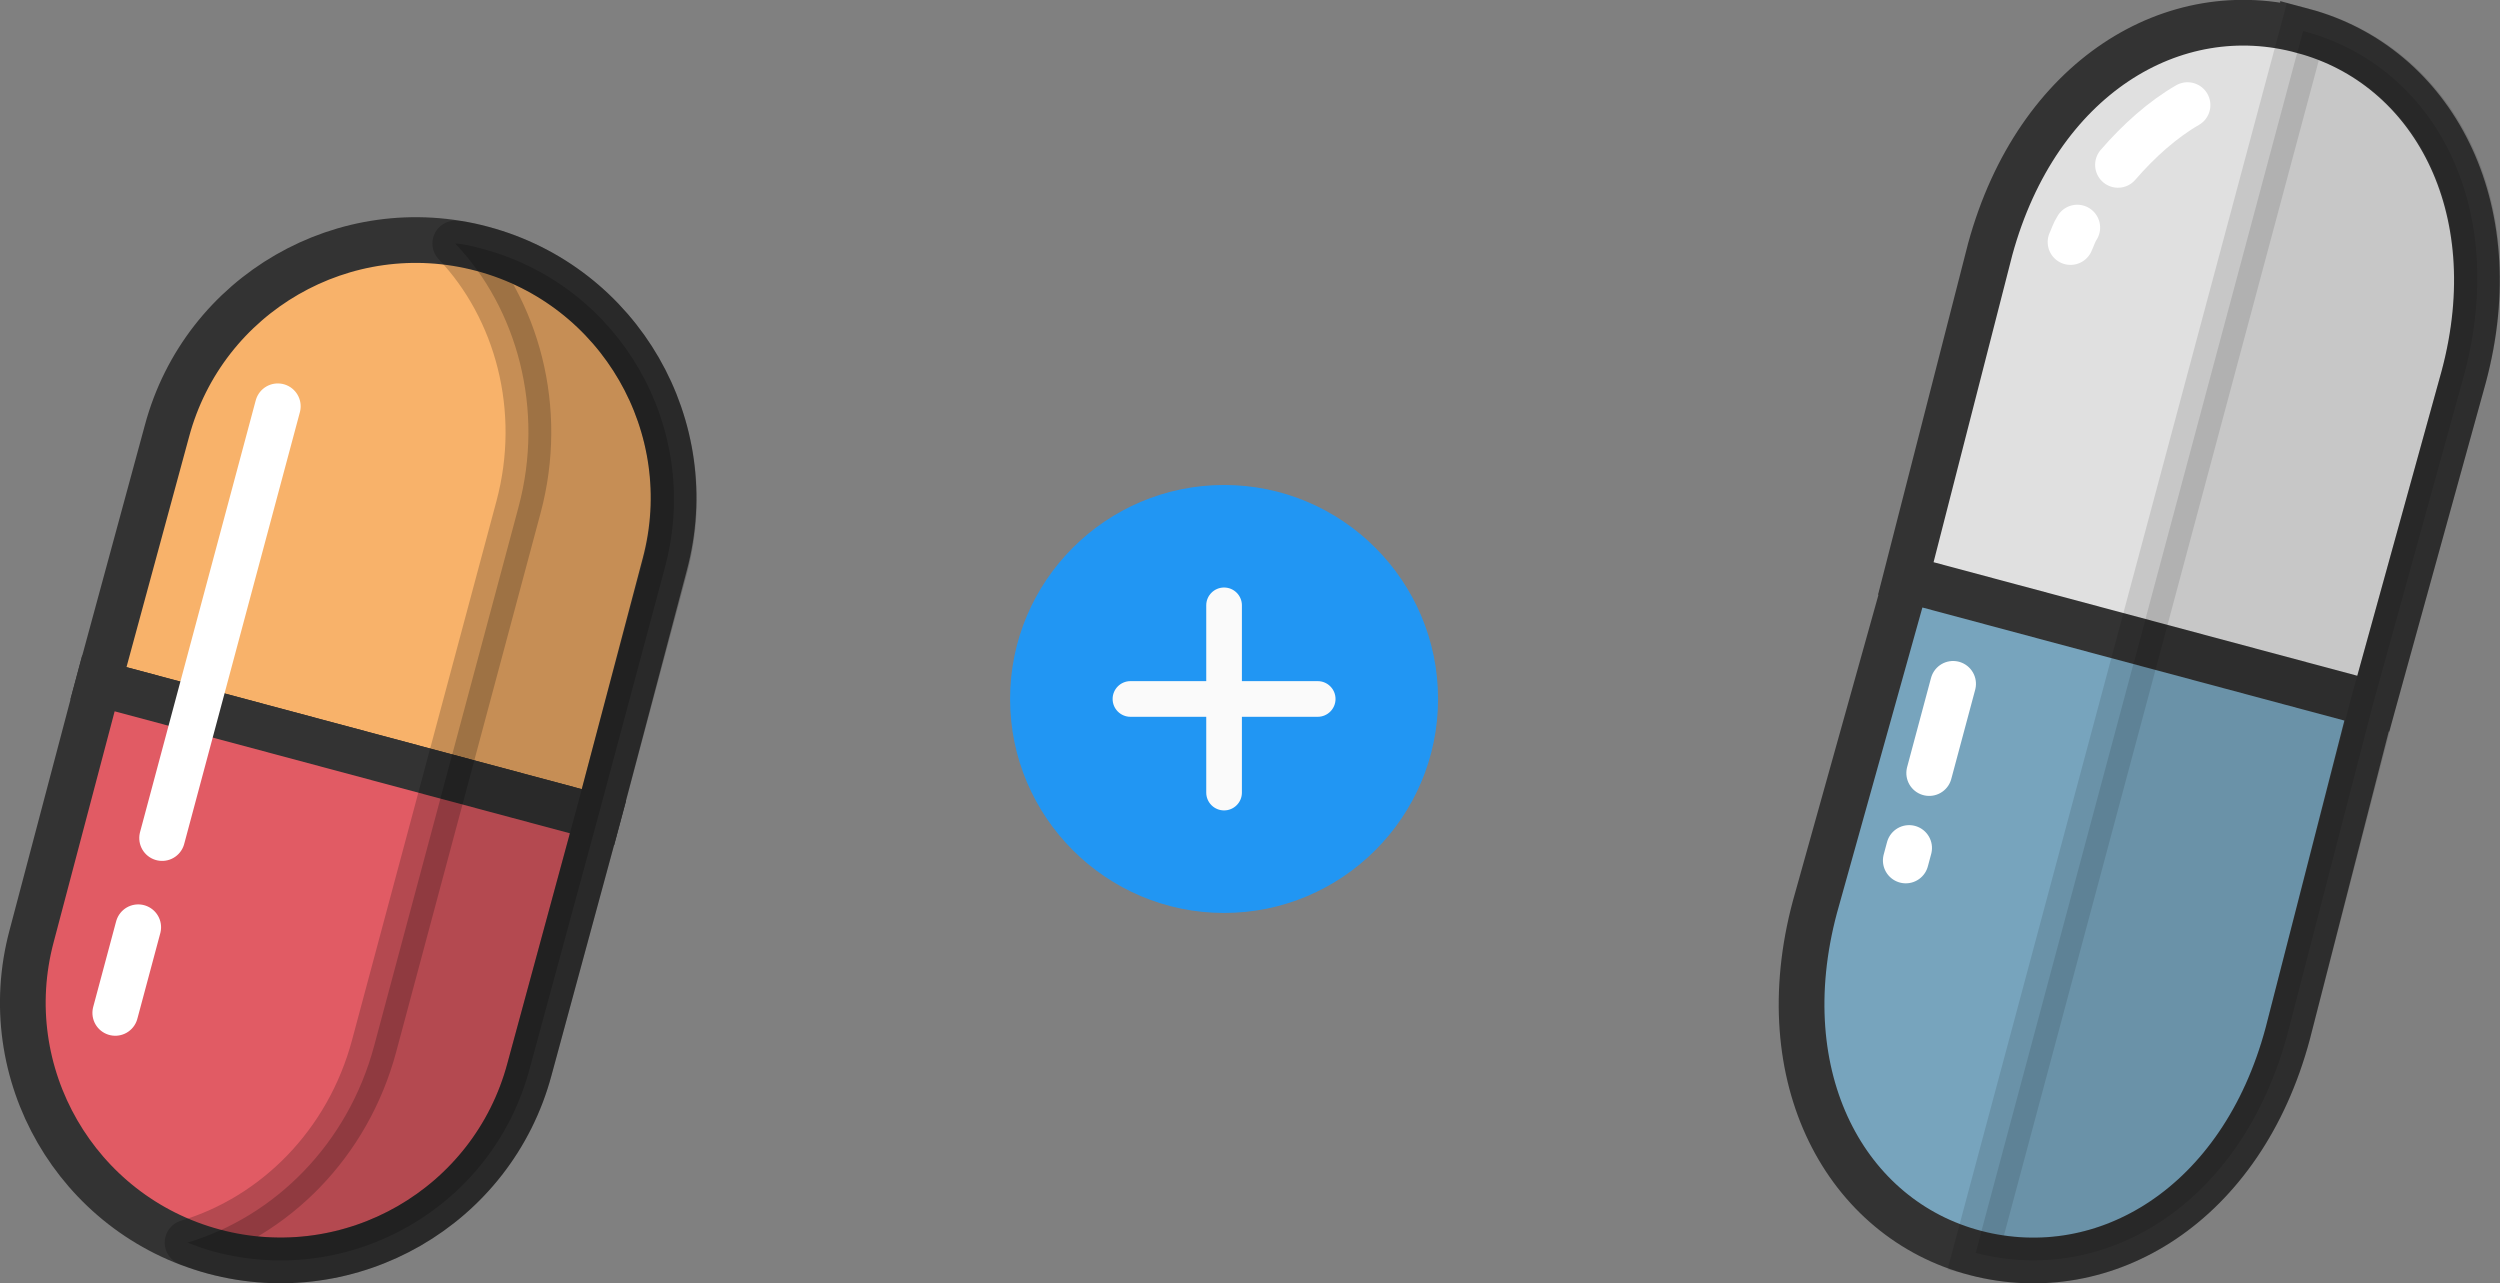 <?xml version="1.0" encoding="UTF-8" standalone="no"?>
<svg
   xmlns:d="https://loading.io/stock/"
   xmlns:dc="http://purl.org/dc/elements/1.1/"
   xmlns:cc="http://creativecommons.org/ns#"
   xmlns:rdf="http://www.w3.org/1999/02/22-rdf-syntax-ns#"
   xmlns:svg="http://www.w3.org/2000/svg"
   xmlns="http://www.w3.org/2000/svg"
   xmlns:sodipodi="http://sodipodi.sourceforge.net/DTD/sodipodi-0.dtd"
   xmlns:inkscape="http://www.inkscape.org/namespaces/inkscape"
   xml:space="preserve"
   viewBox="0 0 191.412 98.249"
   y="0"
   x="0"
   id="圖層_1"
   version="1.1"
   width="382.824"
   height="196.499"
   sodipodi:docname="drugs_interaction.svg"
   inkscape:version="0.92.1 r15371"><rect x="0" y="0" width="191.412" height="98.249" fill="#808080" stroke="none"/><defs
     id="defs4502" /><sodipodi:namedview
     pagecolor="#ffffff"
     bordercolor="#666666"
     borderopacity="1"
     objecttolerance="10"
     gridtolerance="10"
     guidetolerance="10"
     inkscape:pageopacity="0"
     inkscape:pageshadow="2"
     inkscape:window-width="1920"
     inkscape:window-height="1017"
     id="namedview4500"
     showgrid="false"
     inkscape:zoom="0.74953319"
     inkscape:cx="637.25083"
     inkscape:cy="95.683569"
     inkscape:window-x="-8"
     inkscape:window-y="-8"
     inkscape:window-maximized="1"
     inkscape:current-layer="圖層_1" /><g
     class="ldl-scale"
     id="g4497"
     transform="rotate(-30,52.214,97.275)"><path
       stroke-miterlimit="10"
       d="m 78.1,49.8 c 7.7,-7.7 7.7,-20.2 0,-27.9 -7.7,-7.7 -20.2,-7.7 -27.9,0 L 36,36 64,64 Z"
       style="fill:#f8b26a;stroke:#333333;stroke-width:3.5;stroke-miterlimit:10"
       id="path4485"
       inkscape:connector-curvature="0" /><path
       stroke-miterlimit="10"
       d="m 21.9,78.1 c 7.7,7.7 20.2,7.7 27.9,0 L 64,64 36,36 21.9,50.2 c -7.7,7.7 -7.7,20.2 0,27.9 z"
       style="fill:#e15b64;stroke:#333333;stroke-width:3.5;stroke-miterlimit:10"
       id="path4487"
       inkscape:connector-curvature="0" /><path
       stroke-miterlimit="10"
       d="m 78.1,21.9 c -0.5,-0.5 -1,-1 -1.6,-1.4 1.6,6.7 -0.4,14.4 -5.9,19.9 L 55.5,55.5 40.4,70.6 c -5.5,5.5 -13.1,7.5 -19.9,5.9 0.4,0.5 0.9,1.1 1.4,1.6 7.7,7.7 20.2,7.7 27.9,0 L 64,64 78.1,49.9 c 7.7,-7.8 7.7,-20.3 0,-28 z"
       style="opacity:0.2;stroke:#000000;stroke-width:3.5;stroke-linejoin:round;stroke-miterlimit:10"
       id="path4489"
       inkscape:connector-curvature="0" /><path
       d="m 29.3,53.7 -4.8,4.8"
       stroke-miterlimit="10"
       style="fill:none;stroke:#ffffff;stroke-width:3.5;stroke-linecap:round;stroke-miterlimit:10"
       id="path4491"
       inkscape:connector-curvature="0" /><path
       d="M 58.5,24.5 34.3,48.7"
       stroke-miterlimit="10"
       style="fill:none;stroke:#ffffff;stroke-width:3.5;stroke-linecap:round;stroke-miterlimit:10"
       id="path4493"
       inkscape:connector-curvature="0" /></g><!-- generated by https://loading.io/ --><g
     id="g4578"
     class="ldl-scale"
     transform="rotate(-30,105.194,-162.837)"><path
       id="path4562"
       style="fill:#77a4bd;stroke:#333333;stroke-width:3.5;stroke-miterlimit:10"
       d="M 44.8,81.7 C 35.2,91.3 23,91.5 15.7,84.3 8.4,77.1 8.7,64.8 18.3,55.2 L 36.9,37 63,63.1 Z"
       stroke-miterlimit="10"
       inkscape:connector-curvature="0" /><path
       id="path4564"
       style="fill:#e0e0e0;stroke:#333333;stroke-width:3.5;stroke-miterlimit:10"
       d="m 84.2,15.8 c 7.2,7.2 7,19.5 -2.6,29.1 L 63.1,63.1 36.9,36.9 55.1,18.3 C 64.8,8.7 77,8.5 84.2,15.8 Z"
       stroke-miterlimit="10"
       inkscape:connector-curvature="0" /><path
       id="path4566"
       style="fill:none;stroke:#ffffff;stroke-width:3.5;stroke-linecap:round;stroke-miterlimit:10"
       d="m 66.8,17.6 c 2.3,-0.8 4.7,-1.3 6.9,-1.3"
       stroke-miterlimit="10"
       inkscape:connector-curvature="0" /><path
       id="path4568"
       style="fill:none;stroke:#ffffff;stroke-width:3.5;stroke-linecap:round;stroke-miterlimit:10"
       d="m 60.7,20.9 c 0.3,-0.2 0.6,-0.5 1,-0.7"
       stroke-miterlimit="10"
       inkscape:connector-curvature="0" /><path
       id="path4570"
       style="opacity:0.11;stroke:#000000;stroke-width:3.5;stroke-miterlimit:10"
       d="M 81.7,44.8 63.1,63.1 44.8,81.7 C 35.2,91.3 23,91.5 15.7,84.3 L 84.2,15.8 c 7.3,7.2 7.1,19.4 -2.5,29 z"
       stroke-miterlimit="10"
       inkscape:connector-curvature="0" /><path
       id="path4572"
       style="fill:none;stroke:#ffffff;stroke-width:3.5;stroke-linecap:round;stroke-miterlimit:10"
       stroke-miterlimit="10"
       d="m 26.8,54.9 -0.7,0.7"
       inkscape:connector-curvature="0" /><path
       id="path4574"
       style="fill:none;stroke:#ffffff;stroke-width:3.5;stroke-linecap:round;stroke-miterlimit:10"
       stroke-miterlimit="10"
       d="m 36,45.7 -5,5"
       inkscape:connector-curvature="0" /></g><g
     id="g4610"
     transform="matrix(0.064,0,0,0.064,77.337,37.132)"><path
       id="path4596"
       d="M 256,0 C 114.836,0 0,114.836 0,256 0,397.164 114.836,512 256,512 397.164,512 512,397.164 512,256 512,114.836 397.164,0 256,0 Z m 0,0"
       inkscape:connector-curvature="0"
       style="fill:#2196f3" /><path
       id="path4598"
       d="M 368,277.332 H 277.332 V 368 c 0,11.777 -9.555,21.332 -21.332,21.332 -11.777,0 -21.332,-9.555 -21.332,-21.332 V 277.332 H 144 c -11.777,0 -21.332,-9.555 -21.332,-21.332 0,-11.777 9.555,-21.332 21.332,-21.332 h 90.668 V 144 c 0,-11.777 9.555,-21.332 21.332,-21.332 11.777,0 21.332,9.555 21.332,21.332 v 90.668 H 368 c 11.777,0 21.332,9.555 21.332,21.332 0,11.777 -9.555,21.332 -21.332,21.332 z m 0,0"
       inkscape:connector-curvature="0"
       style="fill:#fafafa" /></g></svg>